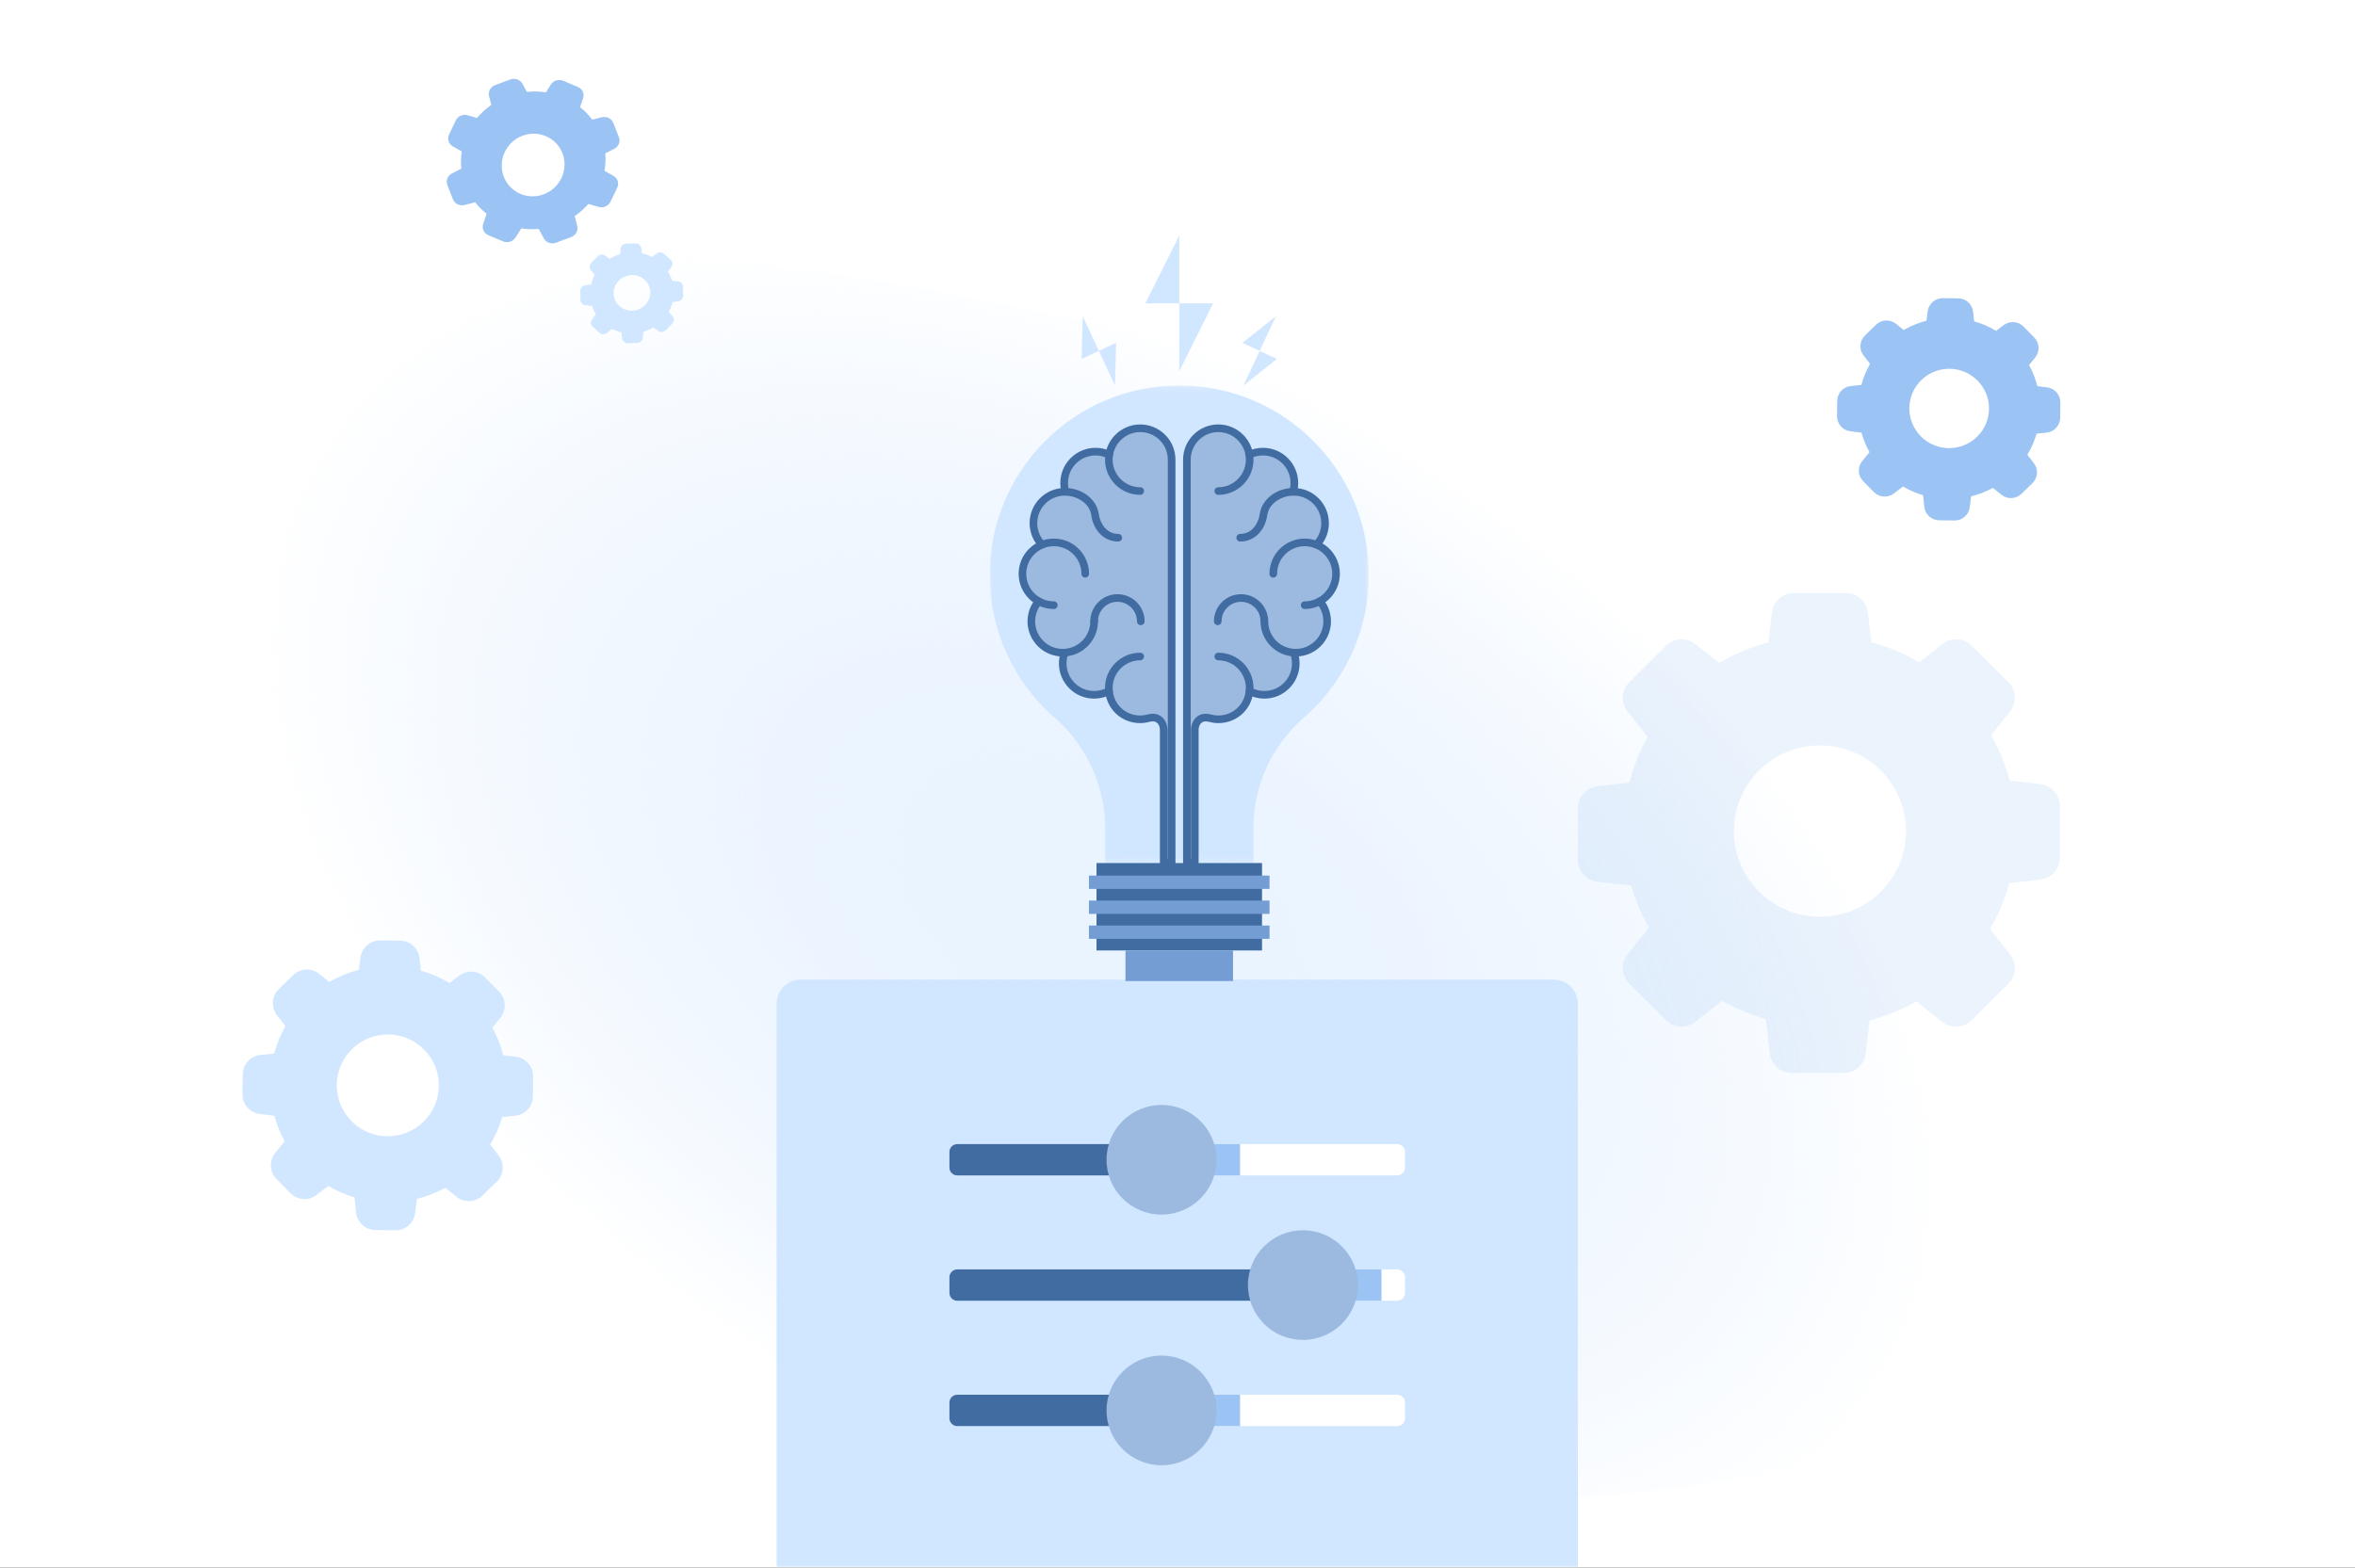 <?xml version="1.0" encoding="UTF-8"?>
<svg width="392px" height="261px" viewBox="0 0 392 261" version="1.1" xmlns="http://www.w3.org/2000/svg" xmlns:xlink="http://www.w3.org/1999/xlink">
    <rect x="0" y="0" width="392" height="261" fill="#333333" stroke="none"/>
    <!-- Generator: sketchtool 52.3 (67297) - http://www.bohemiancoding.com/sketch -->
    <title>E1C7A359-C418-4B72-9094-73C2A60F3B88</title>
    <desc>Created with sketchtool.</desc>
    <defs>
        <rect id="path-1" x="0" y="0" width="392" height="261"></rect>
        <radialGradient cx="57.225%" cy="50%" fx="57.225%" fy="50%" r="80.189%" gradientTransform="translate(0.572,0.5),scale(0.419,1),rotate(17.347),scale(1,0.603),translate(-0.572,-0.5)" id="radialGradient-3">
            <stop stop-color="#EAF4FF" offset="0%"></stop>
            <stop stop-color="#D1E6FF" stop-opacity="0" offset="100%"></stop>
        </radialGradient>
        <polygon id="path-4" points="0 0.137 63.106 0.137 63.106 79.662 0 79.662"></polygon>
    </defs>
    <g id="🖥-DESKTOP" stroke="none" stroke-width="1" fill="none" fill-rule="evenodd">
        <g id="informador-detalle" transform="translate(-940, -1784)">
            <g id="bloque-links-ilustracion" transform="translate(0, 1752)">
                <g id="img-informa-nivel1-producto-compliance" transform="translate(940, 32)">
                    <mask id="mask-2" fill="white">
                        <use xlink:href="#path-1"></use>
                    </mask>
                    <use id="Rectangle" fill="#FFFFFF" xlink:href="#path-1"></use>
                    <g id="ico" mask="url(#mask-2)">
                        <g transform="translate(-93, 3)">
                            <ellipse id="Oval" fill="url(#radialGradient-3)" transform="translate(244.024, 142.211) rotate(12) translate(-244.024, -142.211) " cx="244.024" cy="142.211" rx="228.785" ry="95.866"></ellipse>
                            <g id="setup-preferences-2" stroke-width="1" fill="none" transform="translate(222.273, 160.106)">
                                <path d="M4,0 L129.364,0 C131.573,-4.05812251e-16 133.364,1.791 133.364,4 L133.364,99.115 L0,99.115 L0,4 C-2.705415e-16,1.791 1.791,4.05812251e-16 4,0 Z" id="Rectangle" fill="#D1E6FF"></path>
                                <g id="setup-preferences" transform="translate(28.765, 20.866)">
                                    <g id="Group-13">
                                        <path d="M74.527,11.737 L33.995,11.737 L33.995,6.521 L74.527,6.521 C75.249,6.521 75.834,7.105 75.834,7.825 L75.834,10.433 C75.834,11.153 75.249,11.737 74.527,11.737 Z" id="Path" fill="#FFFFFF"></path>
                                        <rect id="Rectangle" fill="#9BC3F3" x="43.147" y="6.521" width="5.23" height="5.217"></rect>
                                        <path d="M33.995,11.737 L1.307,11.737 C0.585,11.737 2.72824822e-12,11.153 2.72824822e-12,10.433 L2.72824822e-12,7.825 C2.72824822e-12,7.105 0.585,6.521 1.307,6.521 L33.995,6.521 L33.995,11.737 Z" id="Path" fill="#416CA2"></path>
                                        <ellipse id="Oval" fill="#9CB9DF" cx="35.302" cy="9.129" rx="9.152" ry="9.129"></ellipse>
                                    </g>
                                    <path d="M74.527,53.47 L33.995,53.47 L33.995,48.253 L74.527,48.253 C75.249,48.253 75.834,48.837 75.834,49.558 L75.834,52.166 C75.834,52.886 75.249,53.47 74.527,53.47 Z" id="Path" fill="#FFFFFF"></path>
                                    <rect id="Rectangle" fill="#9BC3F3" x="43.147" y="48.253" width="5.23" height="5.217"></rect>
                                    <path d="M74.527,32.604 L57.529,32.604 L57.529,27.387 L74.527,27.387 C75.249,27.387 75.834,27.971 75.834,28.691 L75.834,31.3 C75.834,32.02 75.249,32.604 74.527,32.604 Z" id="Path" fill="#FFFFFF"></path>
                                    <rect id="Rectangle" fill="#9BC3F3" x="66.682" y="27.387" width="5.23" height="5.217"></rect>
                                    <path d="M57.529,32.604 L1.307,32.604 C0.585,32.604 -1.64490643e-12,32.02 -1.64490643e-12,31.3 L-1.64490643e-12,28.691 C-1.64490643e-12,27.971 0.585,27.387 1.307,27.387 L57.529,27.387 L57.529,32.604 Z" id="Path" fill="#416CA2"></path>
                                    <path d="M33.995,53.47 L1.307,53.47 C0.585,53.47 2.3463315e-12,52.886 2.3463315e-12,52.166 L2.3463315e-12,49.558 C2.3463315e-12,48.837 0.585,48.253 1.307,48.253 L33.995,48.253 L33.995,53.47 Z" id="Path" fill="#416CA2"></path>
                                    <ellipse id="Oval" fill="#9CB9DF" cx="58.837" cy="29.995" rx="9.152" ry="9.129"></ellipse>
                                    <ellipse id="Oval" fill="#9CB9DF" cx="35.302" cy="50.862" rx="9.152" ry="9.129"></ellipse>
                                </g>
                            </g>
                            <g id="Group-12" stroke-width="1" fill="none" transform="translate(133.364, 10.129)">
                                <path d="M50.193,19.203 C47.49,20.253 44.473,18.924 43.474,16.244 C42.47,13.566 43.856,10.532 46.561,9.489 C49.264,8.439 52.281,9.767 53.28,12.447 C54.284,15.125 52.897,18.159 50.193,19.203 Z M55.831,1.352 C56.583,1.669 56.956,2.479 56.689,3.238 L56.186,4.707 C56.956,5.316 57.637,6.015 58.218,6.793 L59.81,6.396 C60.615,6.196 61.436,6.604 61.724,7.335 L62.66,9.721 C62.943,10.454 62.603,11.292 61.867,11.659 L60.384,12.405 C60.476,13.372 60.429,14.352 60.256,15.316 L61.745,16.149 C62.452,16.543 62.726,17.388 62.38,18.111 L61.256,20.457 C60.91,21.18 60.058,21.548 59.27,21.318 L57.582,20.826 C56.913,21.588 56.146,22.267 55.295,22.848 L55.72,24.508 C55.916,25.272 55.473,26.06 54.7,26.349 L52.178,27.283 C51.403,27.565 50.53,27.256 50.157,26.561 L49.307,24.982 C48.341,25.074 47.366,25.045 46.408,24.908 L45.449,26.422 C45.022,27.102 44.131,27.379 43.378,27.062 L40.934,26.034 C40.182,25.717 39.81,24.912 40.065,24.157 L40.639,22.467 C39.923,21.902 39.28,21.263 38.726,20.556 L36.944,20.998 C36.139,21.199 35.319,20.791 35.03,20.06 L34.094,17.674 C33.811,16.941 34.151,16.104 34.887,15.735 L36.429,14.96 C36.326,14.003 36.349,13.036 36.498,12.078 L35.016,11.245 C34.309,10.85 34.034,10.005 34.381,9.283 L35.501,6.924 C35.847,6.202 36.698,5.833 37.486,6.063 L39.035,6.517 C39.719,5.694 40.52,4.965 41.414,4.347 L41.039,2.879 C40.843,2.115 41.285,1.327 42.058,1.039 L44.581,0.104 C45.355,-0.178 46.228,0.131 46.602,0.826 L47.328,2.169 C48.39,2.057 49.458,2.079 50.506,2.242 L51.316,0.964 C51.742,0.283 52.634,0.007 53.387,0.324 L55.831,1.352 Z" id="Fill-4" fill="#9BC3F3"></path>
                                <path d="M64.898,38.592 C63.214,38.66 61.811,37.386 61.774,35.756 C61.732,34.125 63.071,32.744 64.754,32.68 C66.438,32.612 67.841,33.886 67.879,35.516 C67.92,37.147 66.581,38.528 64.898,38.592 Z M71.287,30.147 C71.634,30.462 71.676,30.985 71.381,31.361 L70.816,32.093 C71.115,32.575 71.348,33.092 71.51,33.634 L72.455,33.703 C72.934,33.739 73.3,34.117 73.312,34.58 L73.35,36.089 C73.359,36.552 73.008,36.959 72.534,37.03 L71.58,37.177 C71.439,37.736 71.219,38.277 70.934,38.786 L71.58,39.525 C71.887,39.876 71.869,40.4 71.538,40.742 L70.462,41.852 C70.13,42.193 69.594,42.244 69.21,41.971 L68.388,41.386 C67.873,41.69 67.321,41.931 66.743,42.101 L66.646,43.109 C66.602,43.573 66.205,43.934 65.727,43.955 L64.168,44.017 C63.691,44.033 63.277,43.7 63.211,43.242 L63.06,42.201 C62.516,42.076 61.991,41.881 61.496,41.629 L60.675,42.302 C60.308,42.605 59.768,42.597 59.421,42.282 L58.293,41.258 C57.946,40.942 57.903,40.423 58.191,40.047 L58.838,39.204 C58.56,38.756 58.336,38.281 58.175,37.782 L57.117,37.705 C56.638,37.67 56.273,37.291 56.26,36.828 L56.222,35.319 C56.213,34.856 56.564,34.449 57.038,34.377 L58.031,34.225 C58.164,33.669 58.368,33.131 58.638,32.622 L57.996,31.883 C57.689,31.532 57.707,31.008 58.038,30.667 L59.114,29.55 C59.446,29.208 59.982,29.157 60.366,29.43 L61.119,29.968 C61.655,29.632 62.235,29.37 62.844,29.187 L62.93,28.295 C62.974,27.831 63.371,27.47 63.849,27.45 L65.408,27.388 C65.885,27.371 66.299,27.705 66.365,28.162 L66.495,29.048 C67.096,29.18 67.673,29.388 68.211,29.671 L68.905,29.103 C69.272,28.799 69.812,28.807 70.159,29.123 L71.287,30.147 Z" id="Fill-4-Copy-2" fill="#D1E6FF"></path>
                                <path d="M284.167,48.272 C287.826,48.312 290.758,51.313 290.718,54.958 C290.677,58.602 287.664,61.523 284.006,61.483 C280.347,61.443 277.414,58.441 277.454,54.797 C277.495,51.153 280.508,48.232 284.167,48.272 Z M267.708,51.143 C266.438,51.274 265.461,52.337 265.451,53.613 L265.42,56.152 C265.4,57.427 266.348,58.511 267.618,58.672 L269.492,58.913 C269.804,60.047 270.248,61.132 270.823,62.156 L269.613,63.642 C268.807,64.635 268.867,66.061 269.764,66.974 L271.548,68.791 C272.446,69.705 273.876,69.805 274.895,69.022 L276.396,67.868 C277.454,68.49 278.573,68.982 279.742,69.323 L279.944,71.251 C280.075,72.515 281.143,73.489 282.423,73.5 L284.973,73.53 C286.253,73.55 287.341,72.606 287.503,71.341 L287.735,69.514 C289.004,69.203 290.214,68.731 291.363,68.109 L292.774,69.243 C293.772,70.047 295.203,69.986 296.12,69.093 L297.945,67.315 C298.862,66.422 298.963,64.997 298.176,63.983 L297.098,62.587 C297.763,61.483 298.277,60.309 298.63,59.073 L300.303,58.903 C301.573,58.773 302.55,57.709 302.56,56.433 L302.591,53.894 C302.611,52.619 301.664,51.534 300.394,51.374 L298.76,51.163 C298.448,49.939 297.985,48.753 297.38,47.65 L298.398,46.405 C299.204,45.411 299.144,43.985 298.247,43.071 L296.463,41.255 C295.566,40.341 294.135,40.24 293.117,41.024 L291.897,41.958 C290.748,41.265 289.519,40.733 288.228,40.372 L288.067,38.795 C287.936,37.53 286.868,36.556 285.588,36.547 L283.038,36.516 C281.758,36.497 280.67,37.44 280.508,38.705 L280.307,40.271 C278.976,40.612 277.696,41.135 276.507,41.817 L275.247,40.793 C274.249,39.99 272.818,40.05 271.901,40.943 L270.067,42.731 C269.149,43.624 269.048,45.049 269.835,46.064 L270.913,47.449 C270.289,48.553 269.794,49.727 269.472,50.963 L267.708,51.143 Z" id="Fill-7" fill="#9BC3F3"></path>
                                <path d="M24.292,159.107 C28.981,159.158 32.738,163.009 32.687,167.686 C32.635,172.363 28.773,176.111 24.086,176.059 C19.397,176.008 15.639,172.156 15.69,167.48 C15.742,162.803 19.604,159.055 24.292,159.107 Z M2.978,162.524 C1.326,162.695 0.053,164.082 0.04,165.744 L0,169.055 C-0.026,170.717 1.208,172.13 2.86,172.34 L5.3,172.654 C5.706,174.132 6.284,175.547 7.031,176.881 L5.458,178.818 C4.408,180.114 4.487,181.972 5.654,183.162 L7.976,185.532 C9.144,186.722 11.006,186.853 12.331,185.832 L14.285,184.328 C15.662,185.139 17.118,185.781 18.64,186.225 L18.902,188.738 C19.073,190.386 20.463,191.656 22.129,191.67 L25.447,191.709 C27.114,191.735 28.53,190.505 28.74,188.855 L29.042,186.474 C30.694,186.068 32.269,185.453 33.764,184.642 L35.601,186.12 C36.899,187.168 38.761,187.089 39.955,185.925 L42.329,183.607 C43.523,182.443 43.655,180.585 42.631,179.263 L41.228,177.444 C42.093,176.004 42.763,174.473 43.222,172.863 L45.399,172.641 C47.051,172.471 48.323,171.084 48.337,169.421 L48.377,166.111 C48.403,164.449 47.17,163.034 45.518,162.825 L43.391,162.55 C42.985,160.954 42.382,159.409 41.595,157.97 L42.919,156.348 C43.969,155.051 43.891,153.194 42.723,152.002 L40.402,149.634 C39.234,148.443 37.371,148.311 36.047,149.333 L34.458,150.55 C32.963,149.646 31.364,148.953 29.684,148.482 L29.475,146.427 C29.304,144.778 27.914,143.509 26.248,143.496 L22.929,143.457 C21.263,143.431 19.847,144.66 19.637,146.309 L19.375,148.351 C17.643,148.796 15.977,149.477 14.43,150.367 L12.789,149.032 C11.491,147.985 9.628,148.063 8.435,149.227 L6.048,151.558 C4.854,152.723 4.722,154.581 5.746,155.903 L7.149,157.709 C6.337,159.147 5.693,160.679 5.274,162.289 L2.978,162.524 Z" id="Fill-7" fill="#D1E6FF"></path>
                                <path d="M262.57,110.97 C270.469,110.97 276.902,117.377 276.902,125.245 C276.902,133.113 270.469,139.521 262.57,139.521 C254.67,139.521 248.237,133.113 248.237,125.245 C248.237,117.377 254.67,110.97 262.57,110.97 Z M231.159,134.328 C231.872,136.758 232.859,139.102 234.108,141.3 L230.549,145.769 C229.388,147.229 229.52,149.312 230.826,150.629 L236.953,156.733 C238.275,158.049 240.366,158.165 241.833,157.007 L246.291,153.493 C248.585,154.809 251.024,155.836 253.566,156.559 L254.234,162.273 C254.452,164.124 256.021,165.512 257.879,165.512 L266.548,165.512 C268.407,165.512 269.975,164.124 270.193,162.273 L270.832,156.762 C273.563,156.052 276.176,154.997 278.63,153.623 L282.943,157.022 C284.409,158.179 286.5,158.049 287.822,156.747 L293.95,150.643 C295.271,149.328 295.388,147.245 294.226,145.783 L290.871,141.546 C292.266,139.144 293.355,136.585 294.081,133.909 L299.251,133.316 C301.109,133.099 302.502,131.537 302.502,129.685 L302.502,121.05 C302.502,119.199 301.109,117.637 299.251,117.42 L294.154,116.827 C293.456,114.18 292.41,111.649 291.075,109.276 L294.211,105.328 C295.373,103.867 295.243,101.784 293.935,100.469 L287.822,94.379 C286.501,93.063 284.41,92.947 282.943,94.105 L279.095,97.142 C276.597,95.681 273.925,94.568 271.123,93.815 L270.541,88.854 C270.324,87.003 268.756,85.613 266.897,85.613 L258.228,85.613 C256.369,85.613 254.8,87.003 254.583,88.854 L254.002,93.815 C251.127,94.581 248.382,95.739 245.826,97.257 L241.833,94.105 C240.366,92.947 238.275,93.077 236.954,94.379 L230.826,100.482 C229.504,101.799 229.388,103.882 230.549,105.343 L233.89,109.551 C232.554,111.952 231.537,114.513 230.869,117.174 L225.526,117.782 C223.667,117.999 222.273,119.561 222.273,121.412 L222.273,130.046 C222.273,131.898 223.667,133.461 225.526,133.677 L231.159,134.328 Z" id="Fill-1" fill-opacity="0.2" fill="#9BC3F3"></path>
                            </g>
                            <g id="Ico-ilus/idea" fill="none" transform="translate(222.273, 36.212)" stroke-width="1">
                                <g id="Group-48" transform="translate(35.467, 0)">
                                    <g id="Group-3" transform="translate(0, 24.827)">
                                        <mask id="mask-5" fill="white">
                                            <use xlink:href="#path-4"></use>
                                        </mask>
                                        <g id="Clip-2"></g>
                                        <path d="M31.555,0.137 C14.125,0.142 -0,14.267 -0,31.696 C-0,40.929 3.97,49.234 10.287,55.003 C10.589,55.263 10.889,55.52 11.191,55.785 C16.125,60.281 19.224,66.749 19.224,73.949 L19.224,79.662 L31.555,79.662 L43.881,79.662 L43.881,73.949 C43.881,66.749 46.982,60.281 51.914,55.785 C52.218,55.52 52.517,55.263 52.819,55.003 C59.134,49.234 63.106,40.929 63.106,31.696 C63.106,14.267 48.981,0.142 31.555,0.137" id="Fill-1" fill="#D1E6FF" mask="url(#mask-5)"></path>
                                    </g>
                                    <path d="M19.899,36.479 C19.225,36.171 18.398,35.986 17.616,35.986 C14.73,35.986 12.39,38.323 12.39,41.209 C12.39,41.709 12.464,42.21 12.593,42.671 C12.565,42.671 12.533,42.667 12.506,42.667 C9.618,42.667 7.279,45.01 7.279,47.896 C7.279,49.284 7.82,50.546 8.706,51.482 C6.797,52.259 5.452,54.132 5.452,56.323 C5.452,58.291 6.539,60.003 8.142,60.895 C7.386,61.801 6.93,62.964 6.93,64.239 C6.93,67.123 9.271,69.463 12.153,69.463 C12.261,69.463 12.369,69.461 12.471,69.453 C12.276,70.005 12.153,70.626 12.153,71.246 C12.153,74.134 14.496,76.475 17.384,76.475 C18.267,76.475 19.125,76.238 19.856,75.85 L19.856,75.854 C20.113,78.491 22.279,80.553 25.056,80.553 C25.988,80.553 26.589,80.26 27.124,80.26 C28.336,80.26 28.962,81.272 28.962,82.342 L28.962,104.488 L30.281,104.488 L30.281,37.32 C30.281,34.434 27.945,32.095 25.056,32.095 C22.457,32.095 20.3,33.993 19.899,36.479" id="Fill-4" fill="#9CB9DF"></path>
                                    <path d="M17.384,77.11 C14.151,77.11 11.52,74.478 11.52,71.246 C11.52,70.559 11.641,69.884 11.875,69.237 C11.994,68.909 12.355,68.736 12.69,68.856 C13.017,68.977 13.186,69.341 13.067,69.669 C12.882,70.175 12.791,70.707 12.791,71.246 C12.791,73.78 14.851,75.838 17.384,75.838 C18.144,75.838 18.895,75.65 19.557,75.294 C19.862,75.128 20.25,75.243 20.415,75.551 C20.583,75.861 20.465,76.243 20.159,76.41 C19.311,76.868 18.355,77.11 17.384,77.11" id="Fill-6" fill="#416CA2"></path>
                                    <path d="M12.153,70.098 C8.924,70.098 6.293,67.47 6.293,64.239 C6.293,62.872 6.777,61.54 7.658,60.487 C7.881,60.219 8.279,60.182 8.551,60.406 C8.819,60.63 8.856,61.031 8.633,61.302 C7.943,62.126 7.564,63.167 7.564,64.239 C7.564,66.769 9.623,68.831 12.153,68.831 C12.246,68.831 12.335,68.827 12.423,68.821 C14.855,68.679 16.748,66.668 16.748,64.239 C16.748,63.888 17.032,63.605 17.384,63.605 C17.735,63.605 18.02,63.888 18.02,64.239 C18.02,67.337 15.598,69.905 12.507,70.086 C12.399,70.094 12.28,70.098 12.153,70.098" id="Fill-8" fill="#416CA2"></path>
                                    <path d="M25.148,64.872 C24.796,64.872 24.512,64.59 24.512,64.239 C24.512,62.447 23.055,60.99 21.264,60.99 C19.475,60.99 18.019,62.447 18.019,64.239 C18.019,64.59 17.735,64.872 17.385,64.872 C17.032,64.872 16.748,64.59 16.748,64.239 C16.748,61.75 18.778,59.722 21.264,59.722 C23.758,59.722 25.785,61.75 25.785,64.239 C25.785,64.59 25.499,64.872 25.148,64.872" id="Fill-10" fill="#416CA2"></path>
                                    <path d="M10.677,62.186 C7.446,62.186 4.815,59.556 4.815,56.322 C4.815,53.091 7.446,50.462 10.677,50.462 C13.907,50.462 16.538,53.091 16.538,56.322 C16.538,56.673 16.253,56.958 15.9,56.958 C15.553,56.958 15.268,56.673 15.268,56.322 C15.268,53.789 13.209,51.731 10.677,51.731 C8.143,51.731 6.084,53.789 6.084,56.322 C6.084,58.855 8.143,60.915 10.677,60.915 C11.027,60.915 11.31,61.2 11.31,61.551 C11.31,61.9 11.027,62.186 10.677,62.186" id="Fill-12" fill="#416CA2"></path>
                                    <path d="M8.708,52.117 C8.54,52.117 8.371,52.051 8.247,51.917 C7.212,50.828 6.643,49.399 6.643,47.895 C6.643,44.662 9.273,42.034 12.506,42.034 C12.549,42.034 12.598,42.034 12.642,42.037 C15.427,42.084 17.807,43.936 18.149,46.346 C18.385,48.007 19.484,49.683 21.405,49.683 C21.755,49.683 22.038,49.965 22.038,50.315 C22.038,50.667 21.755,50.951 21.405,50.951 C19.082,50.951 17.269,49.173 16.895,46.523 C16.614,44.549 14.484,43.337 12.59,43.306 L12.506,43.304 C9.974,43.304 7.914,45.362 7.914,47.895 C7.914,49.073 8.359,50.194 9.167,51.046 C9.409,51.3 9.396,51.702 9.145,51.945 C9.021,52.059 8.864,52.117 8.708,52.117" id="Fill-14" fill="#416CA2"></path>
                                    <path d="M12.599,43.306 C12.324,43.306 12.069,43.127 11.987,42.846 C11.834,42.318 11.755,41.767 11.755,41.209 C11.755,37.977 14.384,35.35 17.617,35.35 C18.514,35.35 19.374,35.547 20.171,35.937 C20.487,36.09 20.617,36.47 20.462,36.782 C20.312,37.099 19.931,37.229 19.614,37.077 C18.988,36.773 18.317,36.618 17.617,36.618 C15.085,36.618 13.025,38.676 13.025,41.209 C13.025,41.647 13.086,42.077 13.209,42.493 C13.306,42.828 13.114,43.181 12.777,43.28 C12.718,43.297 12.658,43.306 12.599,43.306" id="Fill-16" fill="#416CA2"></path>
                                    <path d="M30.281,105.123 L28.962,105.123 C28.612,105.123 28.329,104.841 28.329,104.488 L28.329,82.343 C28.329,81.676 28.014,80.895 27.124,80.895 C26.964,80.895 26.753,80.942 26.514,80.994 C26.129,81.081 25.658,81.188 25.056,81.188 C21.769,81.188 19.194,78.612 19.194,75.325 C19.194,72.093 21.826,69.464 25.056,69.464 C25.407,69.464 25.69,69.749 25.69,70.098 C25.69,70.45 25.407,70.732 25.056,70.732 C22.523,70.732 20.464,72.79 20.464,75.325 C20.464,77.9 22.481,79.918 25.056,79.918 C25.518,79.918 25.883,79.836 26.237,79.756 C26.539,79.691 26.823,79.626 27.124,79.626 C28.75,79.626 29.596,80.993 29.596,82.343 L29.596,103.855 L29.649,103.855 L29.649,37.321 C29.649,34.788 27.591,32.729 25.056,32.729 C22.523,32.729 20.464,34.788 20.464,37.321 C20.464,39.853 22.523,41.914 25.056,41.914 C25.407,41.914 25.69,42.196 25.69,42.546 C25.69,42.898 25.407,43.181 25.056,43.181 C21.826,43.181 19.194,40.553 19.194,37.321 C19.194,34.088 21.826,31.458 25.056,31.458 C28.288,31.458 30.919,34.088 30.919,37.321 L30.919,104.488 C30.919,104.841 30.634,105.123 30.281,105.123" id="Fill-18" fill="#416CA2"></path>
                                    <path d="M43.206,36.479 C43.878,36.171 44.704,35.986 45.488,35.986 C48.372,35.986 50.715,38.323 50.715,41.209 C50.715,41.709 50.642,42.21 50.508,42.671 C50.54,42.671 50.57,42.667 50.596,42.667 C53.486,42.667 55.826,45.01 55.826,47.896 C55.826,49.284 55.287,50.546 54.395,51.482 C56.308,52.259 57.654,54.132 57.654,56.323 C57.654,58.291 56.569,60.003 54.96,60.895 C55.717,61.801 56.174,62.964 56.174,64.239 C56.174,67.123 53.831,69.463 50.947,69.463 C50.841,69.463 50.736,69.461 50.633,69.453 C50.826,70.005 50.947,70.626 50.947,71.246 C50.947,74.134 48.607,76.475 45.721,76.475 C44.838,76.475 43.977,76.238 43.251,75.85 L43.251,75.854 C42.991,78.491 40.824,80.553 38.049,80.553 C37.117,80.553 36.514,80.26 35.979,80.26 C34.766,80.26 34.143,81.272 34.143,82.342 L34.143,104.488 L32.822,104.488 L32.822,37.32 C32.822,34.434 35.157,32.095 38.049,32.095 C40.646,32.095 42.803,33.993 43.206,36.479" id="Fill-20" fill="#9CB9DF"></path>
                                    <path d="M45.721,77.11 C44.75,77.11 43.792,76.868 42.947,76.41 C42.637,76.243 42.522,75.861 42.688,75.551 C42.854,75.243 43.241,75.128 43.545,75.294 C44.21,75.65 44.962,75.838 45.721,75.838 C48.253,75.838 50.313,73.78 50.313,71.246 C50.313,70.707 50.22,70.175 50.037,69.669 C49.917,69.341 50.089,68.977 50.416,68.856 C50.748,68.736 51.111,68.909 51.229,69.237 C51.462,69.884 51.581,70.559 51.581,71.246 C51.581,74.478 48.952,77.11 45.721,77.11" id="Fill-22" fill="#416CA2"></path>
                                    <path d="M50.947,70.098 C50.824,70.098 50.701,70.094 50.587,70.085 C47.506,69.905 45.082,67.337 45.082,64.239 C45.082,63.888 45.371,63.605 45.721,63.605 C46.073,63.605 46.355,63.888 46.355,64.239 C46.355,66.668 48.249,68.679 50.672,68.821 C50.771,68.827 50.858,68.831 50.947,68.831 C53.484,68.831 55.539,66.769 55.539,64.239 C55.539,63.167 55.161,62.126 54.472,61.302 C54.249,61.031 54.286,60.63 54.554,60.406 C54.825,60.182 55.224,60.219 55.448,60.487 C56.325,61.54 56.807,62.872 56.807,64.239 C56.807,67.47 54.181,70.098 50.947,70.098" id="Fill-24" fill="#416CA2"></path>
                                    <path d="M45.721,64.872 C45.371,64.872 45.082,64.59 45.082,64.239 C45.082,62.447 43.627,60.99 41.837,60.99 C40.047,60.99 38.593,62.447 38.593,64.239 C38.593,64.59 38.306,64.872 37.958,64.872 C37.606,64.872 37.323,64.59 37.323,64.239 C37.323,61.75 39.349,59.722 41.837,59.722 C44.326,59.722 46.355,61.75 46.355,64.239 C46.355,64.59 46.073,64.872 45.721,64.872" id="Fill-26" fill="#416CA2"></path>
                                    <path d="M52.429,62.186 C52.078,62.186 51.795,61.9 51.795,61.551 C51.795,61.2 52.078,60.915 52.429,60.915 C54.96,60.915 57.02,58.855 57.02,56.322 C57.02,53.789 54.96,51.731 52.429,51.731 C49.896,51.731 47.839,53.789 47.839,56.322 C47.839,56.673 47.55,56.958 47.204,56.958 C46.849,56.958 46.566,56.673 46.566,56.322 C46.566,53.091 49.196,50.462 52.429,50.462 C55.66,50.462 58.287,53.091 58.287,56.322 C58.287,59.556 55.66,62.186 52.429,62.186" id="Fill-28" fill="#416CA2"></path>
                                    <path d="M54.393,52.117 C54.24,52.117 54.084,52.059 53.961,51.945 C53.705,51.702 53.694,51.3 53.936,51.046 C54.745,50.194 55.191,49.073 55.191,47.895 C55.191,45.362 53.131,43.304 50.596,43.304 C50.589,43.305 50.524,43.305 50.515,43.306 C48.62,43.337 46.492,44.549 46.213,46.524 C45.834,49.173 44.02,50.951 41.701,50.951 C41.348,50.951 41.065,50.667 41.065,50.315 C41.065,49.965 41.348,49.683 41.701,49.683 C43.621,49.683 44.718,48.007 44.953,46.346 C45.296,43.936 47.678,42.084 50.493,42.036 C50.506,42.034 50.555,42.034 50.596,42.034 C53.831,42.034 56.46,44.662 56.46,47.895 C56.46,49.399 55.893,50.828 54.856,51.917 C54.735,52.051 54.562,52.117 54.393,52.117" id="Fill-30" fill="#416CA2"></path>
                                    <path d="M50.503,43.306 C50.446,43.306 50.385,43.297 50.327,43.28 C49.99,43.181 49.799,42.828 49.896,42.493 C50.018,42.076 50.078,41.643 50.078,41.209 C50.078,38.676 48.02,36.618 45.487,36.618 C44.785,36.618 44.112,36.773 43.488,37.077 C43.173,37.229 42.796,37.099 42.639,36.782 C42.488,36.47 42.618,36.089 42.932,35.937 C43.731,35.547 44.59,35.35 45.487,35.35 C48.721,35.35 51.349,37.977 51.349,41.209 C51.349,41.764 51.268,42.316 51.112,42.846 C51.03,43.127 50.781,43.306 50.503,43.306" id="Fill-32" fill="#416CA2"></path>
                                    <path d="M34.142,105.123 L32.822,105.123 C32.471,105.123 32.189,104.841 32.189,104.488 L32.189,37.321 C32.189,34.088 34.817,31.458 38.049,31.458 C41.281,31.458 43.91,34.088 43.91,37.321 C43.91,40.553 41.281,43.181 38.049,43.181 C37.697,43.181 37.413,42.898 37.413,42.546 C37.413,42.196 37.697,41.914 38.049,41.914 C40.578,41.914 42.639,39.853 42.639,37.321 C42.639,34.788 40.578,32.729 38.049,32.729 C35.515,32.729 33.458,34.788 33.458,37.321 L33.458,103.855 L33.507,103.855 L33.507,82.343 C33.507,80.993 34.356,79.626 35.98,79.626 C36.279,79.626 36.567,79.691 36.868,79.756 C37.223,79.836 37.588,79.918 38.049,79.918 C40.621,79.918 42.639,77.9 42.639,75.325 C42.639,72.79 40.578,70.732 38.049,70.732 C37.697,70.732 37.413,70.45 37.413,70.098 C37.413,69.749 37.697,69.464 38.049,69.464 C41.281,69.464 43.91,72.093 43.91,75.325 C43.91,78.612 41.335,81.188 38.049,81.188 C37.447,81.188 36.974,81.081 36.589,80.994 C36.347,80.942 36.139,80.895 35.98,80.895 C35.092,80.895 34.775,81.676 34.775,82.343 L34.775,104.488 C34.775,104.841 34.49,105.123 34.142,105.123" id="Fill-34" fill="#416CA2"></path>
                                    <polygon id="Fill-36" fill="#416CA2" points="17.78 119.041 45.328 119.041 45.328 104.484 17.78 104.484"></polygon>
                                    <polygon id="Fill-38" fill="#749DD4" points="16.522 108.787 46.575 108.787 46.575 106.571 16.522 106.571"></polygon>
                                    <polygon id="Fill-39" fill="#749DD4" points="16.522 112.95 46.575 112.95 46.575 110.734 16.522 110.734"></polygon>
                                    <polygon id="Fill-40" fill="#749DD4" points="16.522 117.105 46.575 117.105 46.575 114.888 16.522 114.888"></polygon>
                                    <polygon id="Fill-41" fill="#749DD4" points="22.6 124.133 40.505 124.133 40.505 119.041 22.6 119.041"></polygon>
                                    <polygon id="Fill-42" fill="#D1E6FF" points="31.554 11.294 25.909 11.294 31.554 0.001"></polygon>
                                    <polygon id="Fill-43" fill="#D1E6FF" points="31.554 11.294 37.198 11.294 31.554 22.589"></polygon>
                                    <polygon id="Fill-44" fill="#D1E6FF" points="44.939 19.212 42.064 17.873 47.619 13.462"></polygon>
                                    <polygon id="Fill-45" fill="#D1E6FF" points="44.939 19.212 47.811 20.551 42.258 24.963"></polygon>
                                    <polygon id="Fill-46" fill="#D1E6FF" points="18.168 19.212 15.295 20.551 15.488 13.462"></polygon>
                                    <polygon id="Fill-47" fill="#D1E6FF" points="18.168 19.212 21.043 17.873 20.851 24.964"></polygon>
                                </g>
                            </g>
                        </g>
                    </g>
                </g>
            </g>
        </g>
    </g>
</svg>